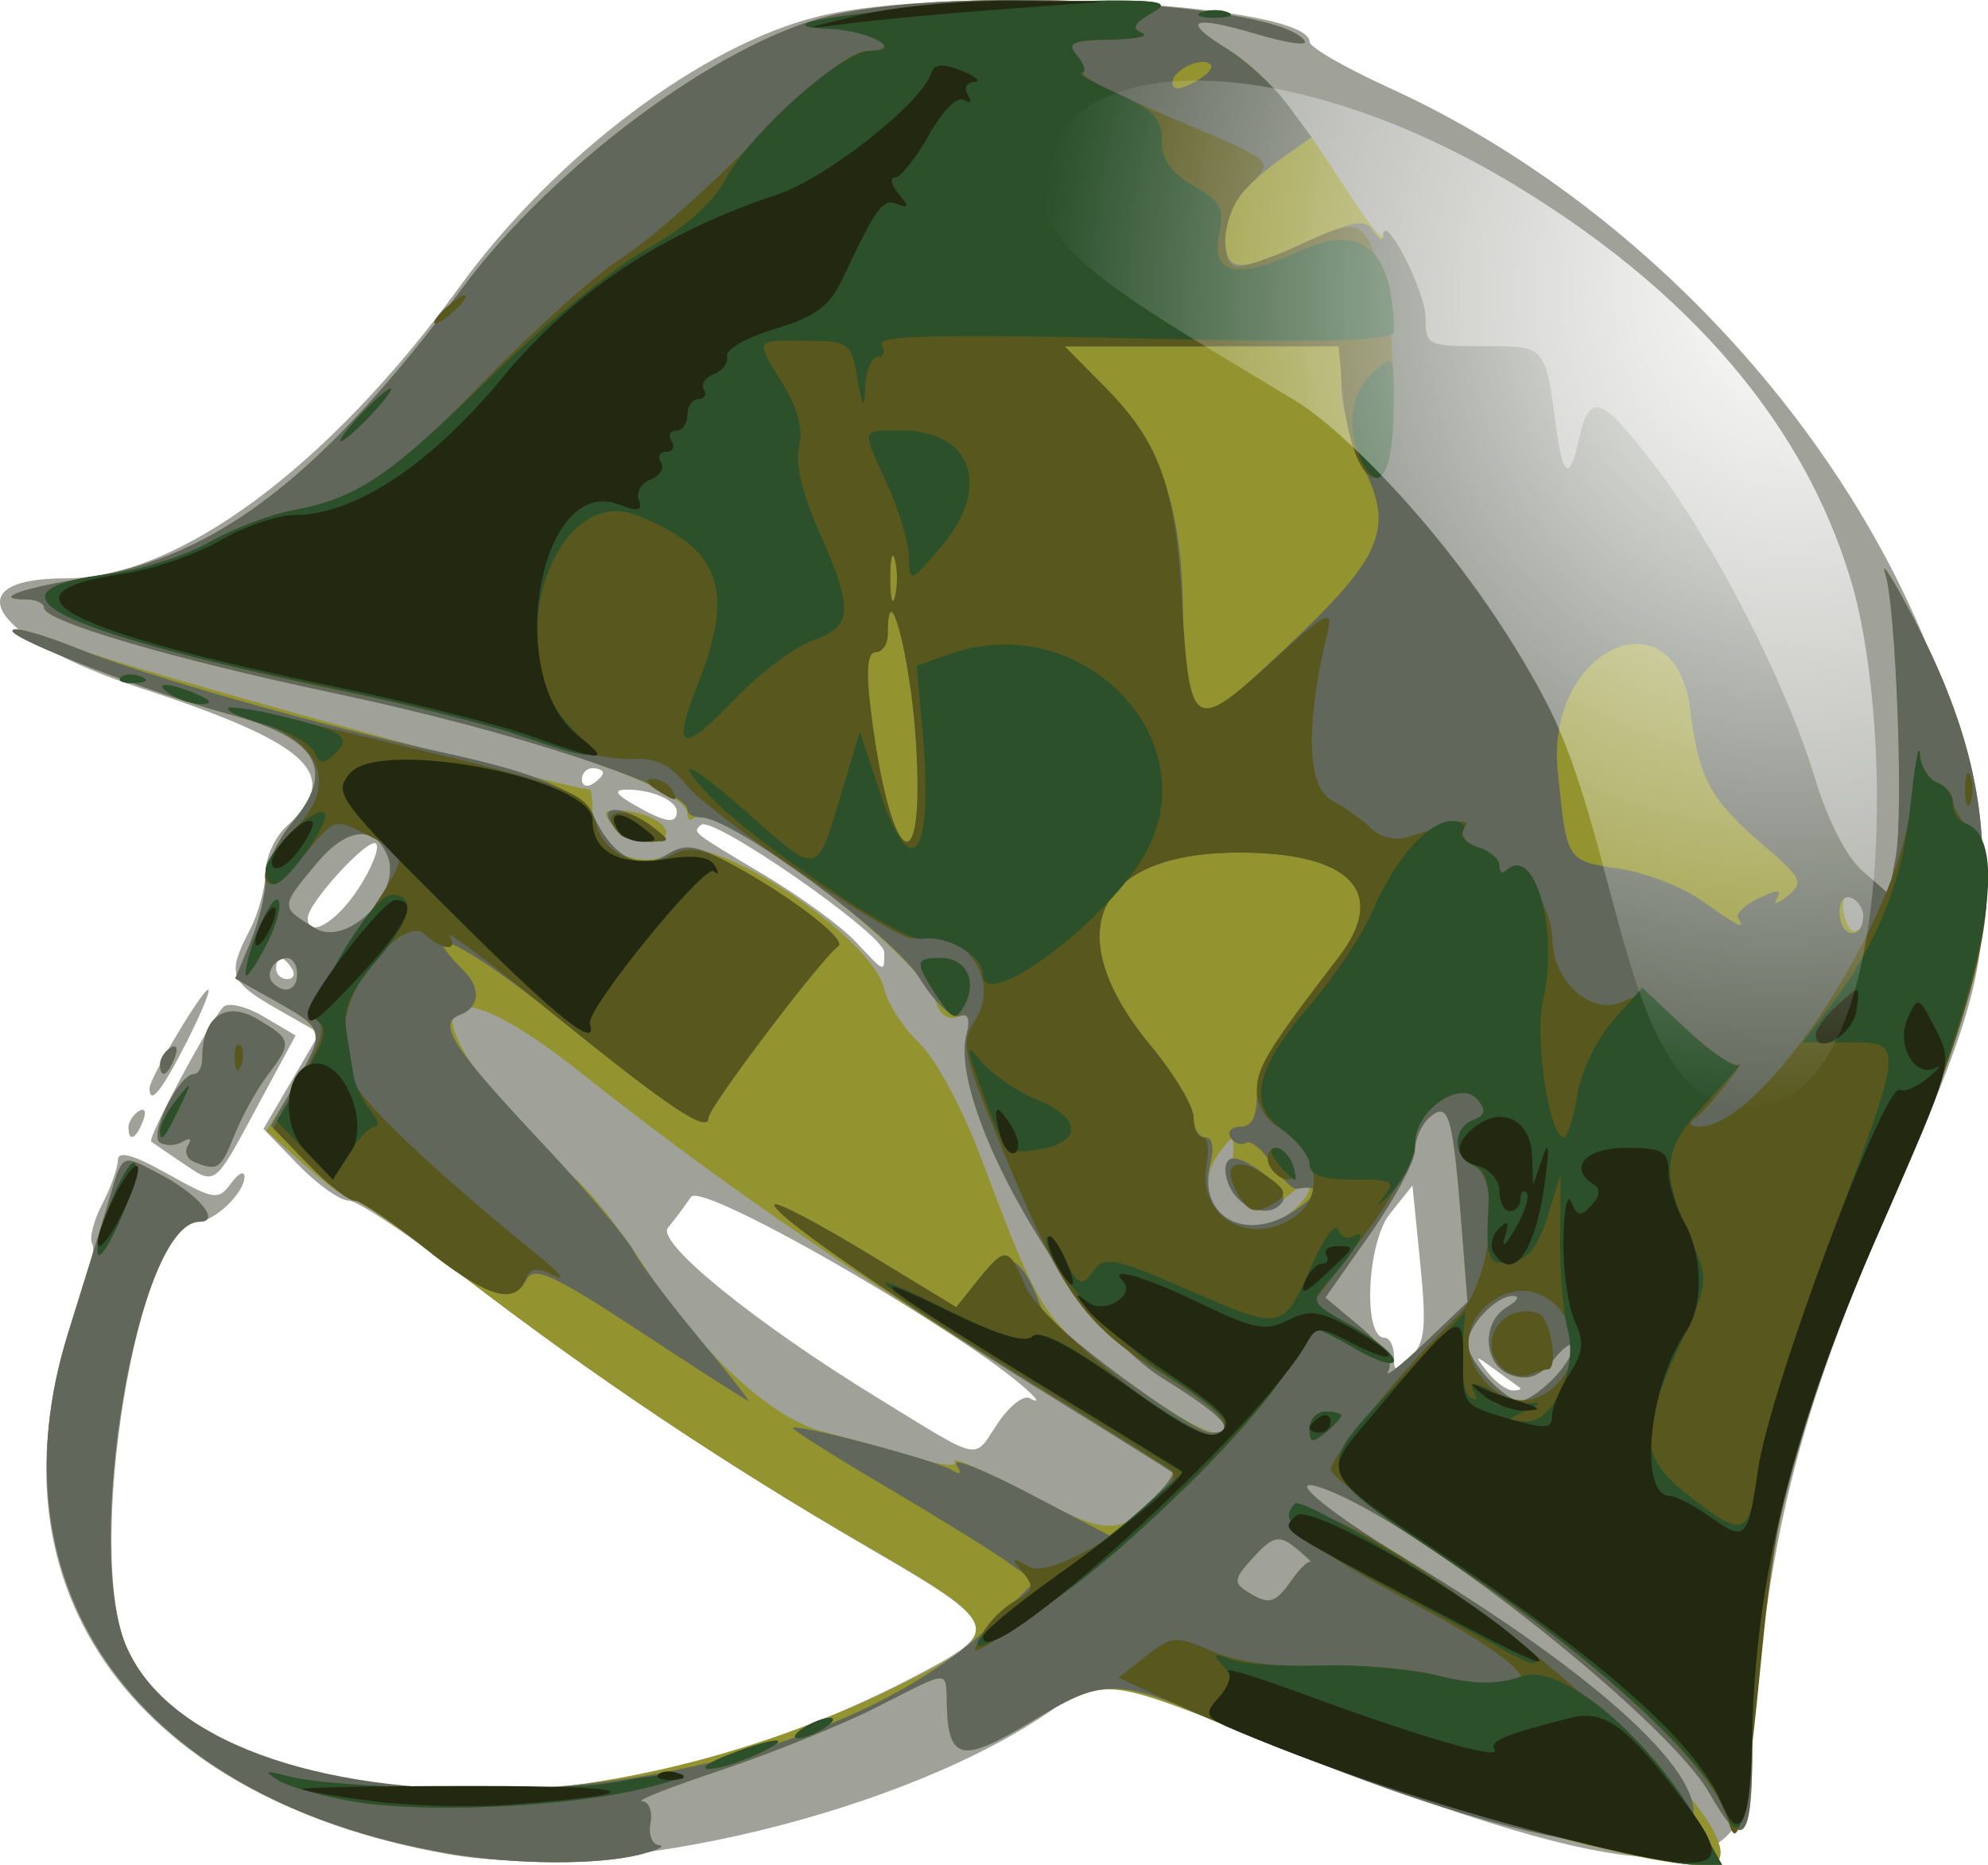 <?xml version="1.0" encoding="UTF-8" standalone="no"?>
<!-- Created with Inkscape (http://www.inkscape.org/) -->
<svg
   xmlns:dc="http://purl.org/dc/elements/1.1/"
   xmlns:cc="http://creativecommons.org/ns#"
   xmlns:rdf="http://www.w3.org/1999/02/22-rdf-syntax-ns#"
   xmlns:svg="http://www.w3.org/2000/svg"
   xmlns="http://www.w3.org/2000/svg"
   xmlns:xlink="http://www.w3.org/1999/xlink"
   xmlns:sodipodi="http://sodipodi.sourceforge.net/DTD/sodipodi-0.dtd"
   xmlns:inkscape="http://www.inkscape.org/namespaces/inkscape"
   id="svg2"
   sodipodi:version="0.32"
   inkscape:version="0.46"
   width="128"
   height="120.058"
   version="1.0"
   sodipodi:docname="icon_helmet_working.svg"
   inkscape:output_extension="org.inkscape.output.svg.inkscape">
  <defs
     id="defs5">
    <linearGradient
       inkscape:collect="always"
       id="linearGradient3181">
      <stop
         style="stop-color:#ffffff;stop-opacity:1;"
         offset="0"
         id="stop3183" />
      <stop
         style="stop-color:#ffffff;stop-opacity:0;"
         offset="1"
         id="stop3185" />
    </linearGradient>
    <inkscape:perspective
       sodipodi:type="inkscape:persp3d"
       inkscape:vp_x="0 : 526.18109 : 1"
       inkscape:vp_y="0 : 1000 : 0"
       inkscape:vp_z="744.09448 : 526.18109 : 1"
       inkscape:persp3d-origin="372.04724 : 350.78739 : 1"
       id="perspective9" />
    <radialGradient
       inkscape:collect="always"
       xlink:href="#linearGradient3181"
       id="radialGradient3189"
       cx="162.016"
       cy="45.482"
       fx="162.016"
       fy="45.482"
       r="39.644"
       gradientTransform="matrix(-1.777,-0.403,0.444,-1.957,439.283,184.175)"
       gradientUnits="userSpaceOnUse" />
    <filter
       inkscape:collect="always"
       id="filter3195">
      <feGaussianBlur
         inkscape:collect="always"
         stdDeviation="0.883"
         id="feGaussianBlur3197" />
    </filter>
    <filter
       inkscape:collect="always"
       id="filter3203">
      <feGaussianBlur
         inkscape:collect="always"
         stdDeviation="0.902"
         id="feGaussianBlur3205" />
    </filter>
    <filter
       inkscape:collect="always"
       id="filter3215">
      <feGaussianBlur
         inkscape:collect="always"
         stdDeviation="0.909"
         id="feGaussianBlur3217" />
    </filter>
    <filter
       inkscape:collect="always"
       id="filter3219">
      <feGaussianBlur
         inkscape:collect="always"
         stdDeviation="0.903"
         id="feGaussianBlur3221" />
    </filter>
    <filter
       inkscape:collect="always"
       id="filter3223">
      <feGaussianBlur
         inkscape:collect="always"
         stdDeviation="0.889"
         id="feGaussianBlur3225" />
    </filter>
    <filter
       inkscape:collect="always"
       id="filter3227">
      <feGaussianBlur
         inkscape:collect="always"
         stdDeviation="0.911"
         id="feGaussianBlur3229" />
    </filter>
    <radialGradient
       inkscape:collect="always"
       xlink:href="#linearGradient3181"
       id="radialGradient3246"
       gradientUnits="userSpaceOnUse"
       gradientTransform="matrix(-1.777,-0.403,0.444,-1.957,439.283,184.175)"
       cx="162.016"
       cy="45.482"
       fx="162.016"
       fy="45.482"
       r="39.644" />
  </defs>
  <sodipodi:namedview
     inkscape:window-height="1003"
     inkscape:window-width="1680"
     inkscape:pageshadow="2"
     inkscape:pageopacity="0.0"
     guidetolerance="10.0"
     gridtolerance="10.0"
     objecttolerance="10.0"
     borderopacity="1.0"
     bordercolor="#666666"
     pagecolor="#ffffff"
     id="base"
     showgrid="false"
     showguides="true"
     inkscape:guide-bbox="true"
     inkscape:zoom="1"
     inkscape:cx="98"
     inkscape:cy="93.5"
     inkscape:window-x="-4"
     inkscape:window-y="-4"
     inkscape:current-layer="svg2" />
  <g
     id="g3231"
     transform="matrix(0.679,0,0,0.679,-0.376,-2.303)">
    <rect
       transform="matrix(0.743,0.669,-0.669,0.743,0,0)"
       ry="1.466"
       rx="1.613"
       y="28.808"
       x="127.373"
       height="21.215"
       width="38.208"
       id="rect2406"
       style="opacity:1;fill:#ffffff;fill-opacity:1;fill-rule:nonzero;stroke:none;stroke-width:2;stroke-miterlimit:4;stroke-dasharray:none;stroke-opacity:1" />
    <rect
       ry="1.466"
       rx="1.613"
       y="112.505"
       x="124.51"
       height="26.898"
       width="28.656"
       id="rect2404"
       style="opacity:1;fill:#ffffff;fill-opacity:1;fill-rule:nonzero;stroke:none;stroke-width:2;stroke-miterlimit:4;stroke-dasharray:none;stroke-opacity:1" />
    <rect
       ry="1.466"
       rx="1.613"
       y="74.14"
       x="52.732"
       height="23.169"
       width="38.254"
       id="rect2402"
       style="opacity:1;fill:#ffffff;fill-opacity:1;fill-rule:nonzero;stroke:none;stroke-width:2;stroke-miterlimit:4;stroke-dasharray:none;stroke-opacity:1" />
    <rect
       transform="matrix(0.454,-0.891,0.891,0.454,0,0)"
       ry="1.736"
       rx="2.055"
       y="62.504"
       x="-95.619"
       height="10.459"
       width="19.512"
       id="rect2398"
       style="opacity:1;fill:#ffffff;fill-opacity:1;fill-rule:nonzero;stroke:none;stroke-width:2;stroke-miterlimit:4;stroke-dasharray:none;stroke-opacity:1" />
    <rect
       transform="matrix(0.607,-0.795,0.795,0.607,0,0)"
       ry="1.466"
       rx="1.613"
       y="76.599"
       x="-60.525"
       height="6.118"
       width="18.53"
       id="rect2400"
       style="opacity:1;fill:#ffffff;fill-opacity:1;fill-rule:nonzero;stroke:none;stroke-width:2;stroke-miterlimit:4;stroke-dasharray:none;stroke-opacity:1" />
    <g
       transform="translate(-1.266,-1.775)"
       id="g2384">
      <path
         id="path2396"
         d="M 44.247,180.953 C 13.764,175.512 -0.362,154.752 9.139,129.358 C 10.236,126.425 10.881,123.617 10.572,123.117 C 10.263,122.617 10.68,120.924 11.499,119.354 C 12.318,117.784 12.99,115.899 12.994,115.165 C 12.998,114.233 14.43,114.628 17.724,116.469 C 22.153,118.944 22.527,119 23.724,117.363 C 24.426,116.403 25,116.122 25,116.737 C 25,118.277 22.147,121 20.535,121 C 14.906,121 9.739,152.521 13.896,161.5 C 21.855,178.692 57.972,180.036 88.25,164.268 C 97.029,159.696 96.91,159.331 84.25,151.957 C 70.531,143.965 58.021,135.597 45.945,126.331 C 40.689,122.299 35.715,119 34.891,119 C 34.067,119 31.909,117.47 30.096,115.599 L 26.8,112.198 L 29.458,107.662 L 32.116,103.126 L 28.066,100.813 C 23.577,98.25 23.326,97.521 25.494,93.364 C 26.315,91.789 26.99,89.332 26.994,87.905 C 26.997,86.478 27.9,84.495 29,83.5 C 34.383,78.629 31.287,75.693 15.212,70.426 C 1.179,65.828 -2.835,60 8.032,60 C 18.7,60 32.964,49.444 45.412,32.337 C 54.449,19.918 68.482,9.365 79.5,6.703 C 92.027,3.677 126,5.455 126,9.136 C 126,9.639 129.389,11.595 133.53,13.482 C 163.428,27.107 187.215,58.161 189.593,86.671 C 190.398,96.327 189.229,100.872 181.318,118.843 C 172.155,139.659 169.345,150.979 167.67,173.825 C 166.87,184.737 155.812,183.816 121.123,169.948 C 107.198,164.381 105.947,164.189 101.984,167.012 C 88.041,176.94 59.87,183.742 44.247,180.953 z M 96.46,140.068 C 97.539,138.459 98.889,137.407 99.46,137.731 C 100.032,138.055 100.253,138.039 99.952,137.696 C 95.896,133.069 68.45,117.045 67.34,118.655 C 66.641,119.67 65.658,120.984 65.158,121.576 C 64.002,122.941 73.405,130.572 85,137.679 C 95.128,143.886 94.053,143.662 96.46,140.068 z M 145.917,136.717 C 145.688,136.561 144.6,135.774 143.5,134.967 C 141.65,133.61 141.603,133.631 142.872,135.25 C 143.627,136.213 144.715,137 145.289,137 C 145.863,137 146.146,136.873 145.917,136.717 z M 136.489,124.888 L 135.754,117.571 L 133.617,120.251 C 131.431,122.992 131.035,132 133.101,132 C 133.595,132 134,132.771 134,133.714 C 134,135.291 134.129,135.299 135.612,133.817 C 136.949,132.48 137.098,130.958 136.489,124.888 z M 29.5,97 C 29.16,96.45 28.684,96 28.441,96 C 28.198,96 28,96.45 28,97 C 28,97.55 28.477,98 29.059,98 C 29.641,98 29.84,97.55 29.5,97 z M 85.667,95.453 C 85.667,93.753 69.291,82.375 68.289,83.378 C 67.526,84.141 67.222,83.902 74.502,88.255 C 77.804,90.229 81.595,93.004 82.927,94.422 C 85.781,97.46 85.667,97.417 85.667,95.453 z M 35.822,89.393 C 37.098,87.422 37.842,85.515 37.474,85.155 C 36.788,84.483 31,90.793 31,92.212 C 31,94.22 33.726,92.626 35.822,89.393 z M 66,82.107 C 66,81.05 63.517,79.986 61.168,80.035 C 59.977,80.061 60.214,80.479 62,81.5 C 64.932,83.176 66,83.338 66,82.107 z M 59,78.441 C 59,78.198 58.55,78 58,78 C 57.45,78 57,78.477 57,79.059 C 57,79.641 57.45,79.84 58,79.5 C 58.55,79.16 59,78.684 59,78.441 z M 18.973,115.332 C 17.613,114.414 16.346,113.547 16.157,113.405 C 15.763,113.109 21.746,101.935 22.992,100.64 C 23.449,100.165 25.17,100.578 26.835,101.562 L 29.85,103.343 L 26.175,110.154 C 22.047,117.806 22.334,117.6 18.973,115.332 z M 14,112.059 C 14,111.541 14.445,110.843 14.989,110.507 C 15.555,110.157 15.723,110.558 15.382,111.448 C 14.717,113.18 14,113.497 14,112.059 z M 16,108.338 C 16,107.386 20.992,99 21.559,99 C 21.82,99 20.894,101.25 19.5,104 C 17.178,108.582 16,110.042 16,108.338 z"
         style="fill:#a0a29a;filter:url(#filter3227)" />
      <path
         id="path2394"
         d="M 44.5,180.922 C 15.176,175.968 0.588,156.054 8.296,131.5 C 9.677,127.1 11.373,121.588 12.064,119.25 C 13.5,114.391 13.229,114.55 16.872,116.434 C 20.596,118.359 22.836,121 20.746,121 C 14.85,121 9.578,152.174 13.896,161.5 C 21.743,178.45 57.443,179.888 88.026,164.487 C 97.162,159.886 96.952,159.224 84,151.76 C 70.792,144.149 58.205,135.738 45.945,126.331 C 40.689,122.299 35.964,119 35.445,118.999 C 34.925,118.999 32.832,117.514 30.793,115.699 L 27.085,112.399 L 29.511,108.45 C 32.734,103.204 32.652,102.735 28.063,100.156 L 24.126,97.943 L 25.563,94.504 C 26.353,92.612 27,89.959 27,88.609 C 27,87.258 28.125,84.816 29.5,83.182 C 33.728,78.158 31.996,75.166 23.538,72.88 C 16.19,70.894 3,65.817 3,64.975 C 3,64.516 5.812,65.285 9.25,66.684 C 13.833,68.55 55.505,80 57.712,80 C 57.871,80 58,80.83 58,81.845 C 58,85.679 62.462,87.978 65.825,85.877 C 69.112,83.825 84.471,93.903 85.646,98.883 C 85.986,100.322 87.489,102.652 88.986,104.06 C 90.547,105.528 93.067,110.223 94.891,115.06 C 100.494,129.921 100.672,130.197 108.22,135.75 C 114.837,140.619 118.016,142.083 117.989,140.25 C 117.983,139.838 115.355,137.877 112.149,135.893 C 103.449,130.509 91.753,110.104 93.463,103.292 C 93.88,101.632 93.657,101.194 92.603,101.599 C 91.757,101.923 90.93,101.355 90.563,100.197 C 89.149,95.745 69.51,80.823 67.59,82.743 C 67.266,83.068 67,82.864 67,82.29 C 67,79.909 51.93,74.776 33.5,70.881 C 18.197,67.647 6,64.064 6,62.803 C 6,62.361 5.25,62 4.333,62 C 0.882,62 3.967,60.895 10.118,59.928 C 22.39,57.999 32.486,50.199 45.691,32.441 C 54.261,20.917 70.077,9.195 80.459,6.673 C 92.52,3.744 123.261,5.378 125.543,9.07 C 125.829,9.532 123.754,9.225 120.933,8.387 C 114.729,6.545 113.747,7.063 118.212,9.822 C 121.668,11.958 124.29,15.073 129.724,23.5 C 131.498,26.25 132.963,28.05 132.981,27.5 C 133.056,25.16 136.987,32.753 136.993,35.25 C 137,37.915 137.17,38 142.481,38 C 148.451,38 148.308,37.837 149.399,45.844 C 150.015,50.361 150.676,50.754 151.482,47.083 C 152.539,42.269 153.538,42.552 158.567,49.087 C 164.314,56.555 171.148,69.837 173.891,78.867 C 175.13,82.948 176.908,86.429 178.427,87.749 L 180.924,89.921 L 181.587,86.385 C 182.348,82.333 181.599,62.496 180.573,59.5 C 180.196,58.4 181.007,59.559 182.375,62.076 C 192.726,81.124 192.376,93.956 180.794,119.988 C 172.063,139.612 168.032,155.639 167.986,170.909 C 167.96,179.877 167.111,180.772 163.925,175.193 C 160.001,168.321 136.817,149.937 127.631,146.412 C 123.202,144.712 127.064,148.092 135.158,153 C 150.38,162.229 167.49,178.844 164.673,181.661 C 162.8,183.533 139.288,177.21 121.123,169.948 C 106.373,164.052 106.773,164.078 99.424,168.503 C 93.108,172.307 91.789,172.064 91.609,167.062 C 91.477,163.371 92.19,163.37 84.874,167.064 C 81.535,168.749 74.911,171.424 70.152,173.009 C 65.393,174.593 62.037,175.915 62.693,175.945 C 63.349,175.975 63.712,176.9 63.5,178 C 63.288,179.1 63.651,180.053 64.307,180.118 C 64.963,180.183 64.15,180.58 62.5,181 C 58.548,182.006 50.715,181.971 44.5,180.922 z M 124.283,155.006 C 125.051,153.91 125.869,153.122 126.102,153.256 C 126.334,153.39 125.87,152.938 125.071,152.25 C 123.117,150.57 122.621,150.657 120.445,153.061 C 118.848,154.825 118.79,155.255 120.04,156.046 C 122.145,157.377 122.721,157.236 124.283,155.006 z M 111.422,147.086 C 112.466,145.932 113.136,144.858 112.911,144.699 C 112.685,144.541 106.425,140.641 99,136.034 C 81.772,125.344 68.972,116.479 56.989,106.938 C 40.914,94.14 40.494,102.422 56.479,117 C 57.986,118.375 60.731,121.85 62.579,124.722 C 68.171,133.413 74.878,139.657 80,140.943 C 82.475,141.564 86.398,142.664 88.718,143.388 C 91.037,144.112 92.666,144.268 92.336,143.735 C 92.007,143.202 95.059,144.532 99.119,146.691 C 106.816,150.785 108.039,150.824 111.422,147.086 z M 149,136 C 150.1,134.9 151,133.5 151,132.889 C 151,132.278 150.185,132.785 149.188,134.016 C 147.86,135.656 146.791,136.069 145.188,135.56 C 142.494,134.705 142.214,130.557 144.75,129.08 C 145.713,128.519 145.97,128.047 145.321,128.03 C 143.703,127.989 141,130.829 141,132.571 C 141,134.202 144.498,138 146,138 C 146.55,138 147.9,137.1 149,136 z M 140.426,121.558 C 139.596,110.953 139.209,109.582 137.459,111.034 C 136.656,111.7 136,113.112 136,114.171 C 136,115.231 134.088,118.82 131.75,122.146 L 127.5,128.195 L 130.861,131.013 C 133.057,132.854 133.959,134.294 133.464,135.166 C 133.047,135.9 134.567,134.726 136.842,132.558 L 140.978,128.615 L 140.426,121.558 z M 123.777,120.443 C 125,119.587 126,118.392 126,117.788 C 126,117.184 125.074,117.528 123.941,118.553 C 121.177,121.055 118.419,119.373 118.701,115.359 C 118.892,112.646 118.828,112.599 117.451,114.441 C 114.116,118.902 119.154,123.682 123.777,120.443 z M 30,97.5 C 30,96.675 29.577,96 29.059,96 C 27.798,96 26.895,97.562 27.694,98.361 C 28.82,99.487 30,99.046 30,97.5 z M 38.604,86.411 C 37.417,83.318 34.724,83.568 31.827,87.039 C 28.368,91.182 28.368,91.154 31.715,93.184 C 34.691,94.99 39.923,89.846 38.604,86.411 z M 178.554,91.087 C 177.405,89.228 176.16,89.895 176.728,92.066 C 177.08,93.414 177.608,93.792 178.247,93.153 C 178.785,92.615 178.923,91.685 178.554,91.087 z M 20.244,115.336 C 19.553,115.057 19.285,114.348 19.648,113.76 C 20.039,113.128 19.837,112.983 19.155,113.405 C 18.52,113.797 17.543,113.835 16.984,113.49 C 15.899,112.82 18.797,107 20.216,107 C 20.647,107 21,106.319 21,105.486 C 21,101.584 23.208,100.01 26.202,101.778 C 29.504,103.729 29.555,104.003 27.183,107.115 C 26.183,108.427 24.778,110.963 24.061,112.75 C 22.736,116.052 22.469,116.233 20.244,115.336 z M 17,106.059 C 17,105.541 17.445,104.843 17.989,104.507 C 18.555,104.157 18.723,104.558 18.382,105.448 C 17.717,107.18 17,107.497 17,106.059 z M 60,83.5 C 58.985,82.277 59.04,82 60.296,82 C 62.573,82 65,83.087 65,84.107 C 65,85.566 61.346,85.122 60,83.5 z"
         style="fill:#93932f;filter:url(#filter3215)" />
      <path
         id="path2392"
         d="M 44.5,180.922 C 15.176,175.968 0.588,156.054 8.296,131.5 C 9.677,127.1 11.373,121.588 12.064,119.25 C 13.5,114.391 13.229,114.55 16.872,116.434 C 20.596,118.359 22.836,121 20.746,121 C 14.85,121 9.578,152.174 13.896,161.5 C 22.765,180.657 76.361,178.706 96.576,158.491 L 99.959,155.107 L 97.23,153.174 C 95.728,152.111 90.562,148.919 85.75,146.082 C 80.938,143.244 77,140.76 77,140.561 C 77,140.032 90.55,143.604 92.042,144.526 C 92.914,145.065 93.061,144.908 92.512,144.02 C 92.074,143.311 95.191,144.552 99.44,146.778 L 107.164,150.825 L 110.331,147.995 C 112.073,146.439 113.274,144.989 112.999,144.774 C 112.725,144.559 107.325,141.182 101,137.269 C 87.219,128.743 74.661,120.005 75.288,119.378 C 75.538,119.129 79.512,121.215 84.121,124.015 L 92.5,129.106 L 94.721,126.322 C 97.062,123.389 98.771,124.184 100.478,129 C 101.131,130.841 114.845,141 116.677,141 C 119.27,141 117.895,139.448 112.149,135.893 C 103.449,130.509 91.753,110.104 93.463,103.292 C 93.85,101.75 93.632,101.194 92.762,101.505 C 92.068,101.754 90.375,100.124 89,97.884 C 86.555,93.901 71.273,82.667 68.299,82.667 C 67.585,82.667 67,82.347 67,81.956 C 67,79.899 50.757,74.528 33.5,70.881 C 18.197,67.647 6,64.064 6,62.803 C 6,62.361 5.25,62 4.333,62 C 0.882,62 3.967,60.895 10.118,59.928 C 22.39,57.999 32.486,50.199 45.691,32.441 C 54.261,20.917 70.077,9.195 80.459,6.673 C 92.52,3.744 123.261,5.378 125.543,9.07 C 125.829,9.532 123.754,9.225 120.933,8.387 C 114.729,6.545 113.747,7.063 118.212,9.822 C 120.037,10.95 122.578,13.291 123.86,15.025 L 126.191,18.178 L 123.906,19.778 C 119.762,22.681 118,24.967 118,27.441 C 118,31.034 118.995,31.144 125.38,28.255 C 130.234,26.059 131.305,25.869 132.065,27.07 C 132.562,27.857 132.979,28.05 132.991,27.5 C 133.043,25.128 136.987,32.766 136.993,35.25 C 137,37.915 137.17,38 142.481,38 C 148.451,38 148.308,37.837 149.399,45.844 C 150.015,50.361 150.676,50.754 151.482,47.083 C 152.539,42.269 153.538,42.552 158.567,49.087 C 164.314,56.555 171.148,69.837 173.891,78.867 C 175.13,82.948 176.908,86.429 178.427,87.749 L 180.924,89.921 L 181.587,86.385 C 182.348,82.333 181.599,62.496 180.573,59.5 C 180.196,58.4 181.007,59.559 182.375,62.076 C 192.726,81.124 192.376,93.956 180.794,119.988 C 172.063,139.612 168.032,155.639 167.986,170.909 C 167.96,179.877 167.111,180.772 163.925,175.193 C 160.001,168.321 136.817,149.937 127.631,146.412 C 123.202,144.712 127.064,148.092 135.158,153 C 178.801,179.461 167.679,190.064 118.5,168.881 C 107.494,164.141 106.696,164.125 99.424,168.503 C 93.108,172.307 91.789,172.064 91.609,167.062 C 91.477,163.371 92.19,163.37 84.874,167.064 C 81.535,168.749 74.911,171.424 70.152,173.009 C 65.393,174.593 62.037,175.915 62.693,175.945 C 63.349,175.975 63.712,176.9 63.5,178 C 63.288,179.1 63.651,180.053 64.307,180.118 C 64.963,180.183 64.15,180.58 62.5,181 C 58.548,182.006 50.715,181.971 44.5,180.922 z M 124.283,155.006 C 125.051,153.91 125.869,153.122 126.102,153.256 C 126.334,153.39 125.87,152.938 125.071,152.25 C 123.117,150.57 122.621,150.657 120.445,153.061 C 118.848,154.825 118.79,155.255 120.04,156.046 C 122.145,157.377 122.721,157.236 124.283,155.006 z M 149,136 C 150.1,134.9 151,133.5 151,132.889 C 151,132.278 150.185,132.785 149.188,134.016 C 147.86,135.656 146.791,136.069 145.188,135.56 C 142.494,134.705 142.214,130.557 144.75,129.08 C 145.713,128.519 145.97,128.047 145.321,128.03 C 143.703,127.989 141,130.829 141,132.571 C 141,134.202 144.498,138 146,138 C 146.55,138 147.9,137.1 149,136 z M 140.426,121.558 C 139.596,110.953 139.209,109.582 137.459,111.034 C 136.656,111.7 136,113.112 136,114.171 C 136,115.231 134.088,118.82 131.75,122.146 L 127.5,128.195 L 130.861,131.013 C 133.057,132.854 133.959,134.294 133.464,135.166 C 133.047,135.9 134.567,134.726 136.842,132.558 L 140.978,128.615 L 140.426,121.558 z M 124.5,120 C 127.121,118.264 127.217,117.5 124.769,117.875 C 124.367,117.937 123.305,116.869 122.41,115.502 C 121.514,114.135 120.412,113.246 119.96,113.525 C 119.508,113.804 118.856,113.575 118.51,113.016 C 118.165,112.457 118.584,112 119.441,112 C 120.489,112 121,111.064 121,109.148 C 121,106.381 121.857,104.921 128.773,95.904 C 133.488,89.756 129.908,86 119.331,86 C 105.577,86 102.094,93.65 110.972,104.359 C 113.187,107.031 115,110.069 115,111.109 C 115,112.149 115.499,113 116.108,113 C 116.79,113 116.976,113.958 116.593,115.485 C 115.339,120.482 119.868,123.068 124.5,120 z M 119.2,118.8 C 117.856,117.456 117.583,115 118.777,115 C 120.366,115 124.013,118.17 123.458,119.068 C 122.659,120.36 120.633,120.233 119.2,118.8 z M 178.5,92 C 178.5,91.267 177.963,90.488 177.307,90.269 C 176.611,90.037 176.18,90.736 176.271,91.948 C 176.439,94.176 178.5,94.225 178.5,92 z M 166.644,92.234 C 166.384,91.812 167.258,90.954 168.587,90.327 C 170.41,89.467 170.832,89.471 170.309,90.344 C 169.928,90.98 170.386,90.875 171.327,90.112 C 172.898,88.837 172.708,88.442 169.007,85.274 C 163.992,80.982 162.9,78.966 162.119,72.571 C 160.709,61.02 148.358,66.596 149.529,78.254 C 150.395,86.866 150.34,86.778 155.37,87.533 C 157.838,87.903 161.351,89.262 163.178,90.554 C 166.813,93.123 167.357,93.387 166.644,92.234 z M 88.665,75.315 C 88.138,67.29 86,59.256 86,65.3 C 86,66.235 85.488,67 84.862,67 C 84.076,67 83.92,68.622 84.357,72.25 C 86.178,87.357 89.617,89.804 88.665,75.315 z M 123.864,66.489 C 132.86,58.003 134.015,55.322 131.147,49.579 C 129.966,47.215 129,43.643 129,41.64 L 129,38 L 115.885,38 L 102.77,38 L 106.911,42.25 C 112.003,47.476 114,53.606 114,64.015 C 114,75.274 114.436,75.383 123.864,66.489 z M 86.689,58.25 C 86.438,57.288 86.232,58.075 86.232,60 C 86.232,61.925 86.438,62.712 86.689,61.75 C 86.941,60.788 86.941,59.212 86.689,58.25 z M 116.629,11.295 C 115.805,10.471 113,11.791 113,13.004 C 113,13.743 113.639,13.728 115.086,12.954 C 116.233,12.34 116.927,11.594 116.629,11.295 z M 62.565,131.44 C 54.299,126.009 52.484,125.171 51.765,126.456 C 50.381,128.928 48.338,128.295 42.231,123.501 C 39.079,121.026 36.026,119.001 35.446,119.001 C 34.867,119 32.844,117.403 30.952,115.451 L 27.512,111.901 L 29.756,108.003 C 32.696,102.895 32.663,102.741 28.063,100.156 L 24.126,97.943 L 25.563,94.504 C 26.353,92.612 27,89.959 27,88.609 C 27,87.258 28.125,84.816 29.5,83.182 C 33.728,78.158 31.996,75.166 23.538,72.88 C 16.19,70.894 3,65.817 3,64.975 C 3,64.516 5.785,65.272 9.189,66.655 C 15.547,69.238 32.319,74.001 44.218,76.601 C 53.267,78.579 56.933,80.24 58.33,82.995 C 60.122,86.532 62.602,87.73 65.012,86.225 C 66.679,85.184 67.593,85.253 70.265,86.623 C 75.994,89.56 82.245,94.228 81.314,94.873 C 79.754,95.953 69,110.157 69,111.137 C 69,112.694 65.295,110.225 54.495,101.473 C 46.177,94.731 40.589,91.989 45.81,97.21 C 47.453,98.853 47.299,100.671 45.457,101.378 C 43.248,102.226 44.615,104.357 53.325,113.644 C 57.377,117.965 61.221,122.5 61.867,123.723 C 62.513,124.946 65.299,128.658 68.057,131.973 C 70.816,135.288 72.944,137.993 72.786,137.984 C 72.629,137.975 68.029,135.03 62.565,131.44 z M 30,97.5 C 30,96.675 29.577,96 29.059,96 C 27.798,96 26.895,97.562 27.694,98.361 C 28.82,99.487 30,99.046 30,97.5 z M 38.604,86.411 C 37.417,83.318 34.724,83.568 31.827,87.039 C 28.368,91.182 28.368,91.154 31.715,93.184 C 34.691,94.99 39.923,89.846 38.604,86.411 z M 20.244,115.336 C 19.553,115.057 19.285,114.348 19.648,113.76 C 20.039,113.128 19.837,112.983 19.155,113.405 C 18.52,113.797 17.543,113.835 16.984,113.49 C 15.899,112.82 18.797,107 20.216,107 C 20.647,107 21,106.319 21,105.486 C 21,101.584 23.208,100.01 26.202,101.778 C 29.504,103.729 29.555,104.003 27.183,107.115 C 26.183,108.427 24.778,110.963 24.061,112.75 C 22.736,116.052 22.469,116.233 20.244,115.336 z M 17,106.059 C 17,105.541 17.445,104.843 17.989,104.507 C 18.555,104.157 18.723,104.558 18.382,105.448 C 17.717,107.18 17,107.497 17,106.059 z M 60,83.5 C 58.301,81.453 60.864,81.43 63.559,83.468 C 65.462,84.908 65.458,84.937 63.372,84.968 C 62.202,84.986 60.685,84.325 60,83.5 z"
         style="fill:#61675a" />
      <path
         sodipodi:nodetypes="ccccssssscccccssssssscccsssssssssssscccsssssssssssssssssssssssssssssscccccssssssssssssssssssssssssccssccsssccssssssssccssccssccsssccssccssssccssccsssccsssccscccsssssssssssssssssssssccssccssccssccssccssccssccssccssccssccssccsssccsssccssc"
         id="path2390"
         d="M 148.5,179.077 C 137.394,176.217 122.373,170.934 112.995,166.589 L 107.896,164.227 L 110.494,162.184 C 112.96,160.244 113.279,160.221 116.796,161.737 C 119.213,162.779 122.814,163.254 127.159,163.104 C 130.822,162.978 135.697,163.38 137.993,163.998 C 149.579,167.118 148.825,164.102 136.368,157.492 C 128.793,153.472 124.5,150.617 124.5,149.597 C 124.5,143.358 156.846,167.23 162.814,177.873 L 165.128,182 L 162.314,181.955 C 160.766,181.929 154.55,180.634 148.5,179.077 z M 165.702,177.8 C 164.415,172.939 154.196,163.267 140.88,154.305 C 133.796,149.538 128,145.129 128,144.509 C 128,143.273 135.483,134.219 139.966,130.031 C 143.267,126.948 144.328,116.724 141.461,115.623 C 139.542,114.887 139.584,112.097 141.526,111.352 C 142.681,110.909 142.78,110.44 141.934,109.42 C 140.306,107.459 136,110.464 136,113.562 C 136,114.845 133.807,118.792 131.126,122.334 L 126.252,128.773 L 130.126,130.951 C 132.257,132.148 134,133.594 134,134.163 C 134,134.732 132.368,134.235 130.374,133.058 C 128.38,131.881 126.653,131.05 126.536,131.209 C 126.419,131.369 124.939,133.525 123.246,136 C 118.326,143.193 105.943,154.551 96.677,160.369 C 93.894,162.116 93.869,162.113 94.95,160.094 C 95.553,158.967 96.965,157.554 98.087,156.953 C 99.821,156.025 99.931,155.618 98.815,154.253 C 97.656,152.836 97.732,152.774 99.457,153.729 C 101.995,155.133 114.814,146.427 112.911,144.592 C 112.685,144.374 106.875,140.723 100,136.477 C 85.657,127.62 74.664,120.002 75.303,119.363 C 75.544,119.122 79.512,121.215 84.121,124.015 L 92.5,129.106 L 94.538,126.553 C 97.137,123.296 97.484,123.341 99.056,127.136 C 100.455,130.514 115.484,142.437 117.091,141.444 C 118.923,140.312 117.867,139.095 111.636,135.16 C 104.478,130.639 102.419,127.664 96.555,113.362 C 93.082,104.892 92.917,104.05 94.307,101.862 C 96.838,97.874 93.009,92.841 88.436,94.143 C 87.028,94.543 69.089,82.383 66.805,79.479 C 65.346,77.625 63.973,76.996 61.658,77.124 C 59.921,77.219 55.683,76.353 52.24,75.2 C 48.797,74.046 41.372,72.153 35.74,70.993 C 7.402,65.159 -0.712,61.194 12.345,59.563 C 15.212,59.204 19.394,57.868 21.639,56.593 C 23.883,55.318 27.455,53.95 29.575,53.552 C 35.884,52.368 39.059,50.211 48,41.029 C 52.675,36.229 58.456,31.075 60.846,29.577 C 63.236,28.08 68.924,23.062 73.487,18.427 C 79.201,12.623 82.516,9.995 84.141,9.985 C 87.659,9.962 84.35,8.068 80.5,7.9 C 72.573,7.556 86.515,5.696 99.5,5.365 C 111.708,5.054 113.193,5.183 111.099,6.37 C 109.338,7.369 109.071,7.88 110.099,8.287 C 110.869,8.592 109.532,8.878 107.128,8.921 C 103.588,8.985 102.967,9.256 103.869,10.342 C 104.481,11.08 104.775,11.891 104.522,12.145 C 104.269,12.398 108.097,14.315 113.031,16.403 C 123.097,20.666 122.705,20.295 120,23 C 117.994,25.006 117.285,29.44 118.818,30.388 C 119.268,30.666 122.045,29.778 124.989,28.414 C 130.91,25.671 131.227,25.813 132.991,32 C 134.193,36.217 134.296,47.985 133.146,49.797 C 131.757,51.988 129.755,48.503 129.223,42.967 L 128.746,38 L 115.759,38 L 102.772,38 L 106.494,41.75 C 111.798,47.095 113.245,51.125 113.913,62.42 C 114.621,74.383 115.039,74.643 122.543,67.791 C 127.535,63.233 128.253,62.846 127.73,65 C 125.581,73.844 125.722,79.781 128.111,81.06 C 129.402,81.751 131.098,82.955 131.878,83.736 C 132.659,84.516 134.131,84.895 135.149,84.578 C 140.935,82.772 141.291,82.72 140.642,83.77 C 140.272,84.369 140.875,85.143 141.985,85.495 C 143.093,85.847 144,86.629 144,87.234 C 144,87.839 144.262,88.071 144.583,87.75 C 145.828,86.505 149.001,91.143 149.031,94.25 C 149.071,98.369 152.933,101.641 155.888,100.06 C 157.456,99.221 158.52,99.723 161.871,102.879 C 164.114,104.991 166.293,106.444 166.713,106.109 C 167.134,105.774 166.583,106.625 165.489,108 C 164.395,109.375 163.05,110.831 162.5,111.235 C 161.908,111.67 162.094,111.976 162.957,111.985 C 168.934,112.048 181.833,92.443 182.984,81.546 C 183.394,77.671 183.79,75.464 183.864,76.643 C 183.939,77.822 184.675,79.045 185.5,79.362 C 186.325,79.678 187,80.433 187,81.04 C 187,81.647 187.675,82.818 188.5,83.643 C 192.55,87.693 189.56,100.806 179.545,122.917 C 172.674,138.085 170.418,146.226 168.97,161.074 C 167.365,177.535 166.629,181.301 165.702,177.8 z M 149.429,136.429 C 153.699,132.158 148.503,125.13 143.5,128.408 C 140.617,130.297 140.265,133.53 142.655,136.171 C 144.686,138.416 147.341,138.516 149.429,136.429 z M 144.222,134.822 C 141.758,132.358 144.41,128.521 147.75,129.718 C 148.86,130.117 149.629,135 148.582,135 C 148.352,135 147.552,135.235 146.804,135.522 C 146.056,135.809 144.894,135.494 144.222,134.822 z M 124.955,120.238 C 127.534,118.149 126.547,113.898 123.048,112.026 C 121.889,111.405 121,109.924 121,108.613 C 121,106.358 121.966,104.779 128.773,95.904 C 133.488,89.756 129.908,86 119.331,86 C 105.577,86 102.094,93.65 110.972,104.359 C 113.187,107.031 115,110.069 115,111.109 C 115,112.149 115.388,113 115.861,113 C 116.335,113 116.505,114.141 116.238,115.535 C 115.249,120.709 120.724,123.663 124.955,120.238 z M 119.032,118.061 C 117.634,115.448 119.156,114.72 121.939,116.67 C 123.718,117.916 123.914,118.44 122.852,119.113 C 120.844,120.385 120.178,120.202 119.032,118.061 z M 122.667,116.333 C 121.711,115.378 121.845,114 122.893,114 C 123.384,114 124.045,114.675 124.362,115.5 C 124.947,117.024 123.881,117.548 122.667,116.333 z M 88.665,75.315 C 88.138,67.29 86,59.256 86,65.3 C 86,66.235 85.488,67 84.862,67 C 84.076,67 83.92,68.622 84.357,72.25 C 86.178,87.357 89.617,89.804 88.665,75.315 z M 86.689,58.25 C 86.438,57.288 86.232,58.075 86.232,60 C 86.232,61.925 86.438,62.712 86.689,61.75 C 86.941,60.788 86.941,59.212 86.689,58.25 z M 35.15,175.943 C 32.208,175.417 29.058,174.51 28.15,173.925 C 26.836,173.078 27.008,173.002 29,173.551 C 33.673,174.838 54.465,175.201 60.419,174.1 C 67.86,172.724 68.975,173.407 61.819,174.957 C 54.285,176.59 41.436,177.065 35.15,175.943 z M 71,171.5 C 75.566,169.742 77.362,169.768 73.5,171.536 C 71.85,172.292 69.825,172.896 69,172.879 C 68.175,172.862 69.075,172.241 71,171.5 z M 78,169 C 78.825,168.467 79.95,168.031 80.5,168.031 C 81.05,168.031 80.825,168.467 80,169 C 79.175,169.533 78.05,169.969 77.5,169.969 C 76.95,169.969 77.175,169.533 78,169 z M 126,140.622 C 126,139.73 126.675,139 127.5,139 C 128.325,139 129,139.17 129,139.378 C 129,139.585 128.325,140.315 127.5,141 C 126.271,142.02 126,141.951 126,140.622 z M 42,123.432 C 38.975,120.994 36.026,119 35.446,119 C 34.867,119 32.897,117.458 31.07,115.572 L 27.748,112.145 L 30.401,107.398 C 32.366,103.883 32.737,102.456 31.833,101.897 C 30.96,101.358 31.952,99.128 35.306,94.083 C 40.885,85.693 40.769,86.449 36.793,84.393 C 33.601,82.742 33.573,82.749 30.97,85.867 C 29.531,87.59 28.05,89 27.677,89 C 26.13,89 27.174,86.185 29.547,83.956 C 33.689,80.064 32.665,75.989 27,73.827 C 20.55,71.364 22.047,71.58 38.175,75.439 C 56.372,79.793 57.602,80.278 58.389,83.412 C 59.118,86.32 62.851,87.742 65.647,86.178 C 66.933,85.458 68.293,85.613 70.469,86.728 C 76.016,89.571 82.231,94.238 81.314,94.873 C 79.754,95.953 69,110.157 69,111.137 C 69,112.7 65.283,110.215 54.259,101.282 C 48.465,96.586 44.037,93.251 44.421,93.872 C 45.362,95.395 43.716,95.308 42.116,93.75 C 40.114,91.801 34.029,99.18 34.647,102.807 C 34.9,104.288 35.179,106.341 35.267,107.368 C 35.41,109.02 42.576,115.873 53.008,124.331 C 54.929,125.888 55.532,126.684 54.35,126.099 C 52.67,125.269 52.076,125.36 51.631,126.518 C 50.676,129.007 47.759,128.072 42,123.432 z M 11.071,123.872 C 10.974,121.641 14.192,114.236 14.672,115.586 C 14.884,116.183 14.176,118.658 13.099,121.086 C 12.022,123.514 11.109,124.767 11.071,123.872 z M 17,112.358 C 17,111.821 17.7,110.509 18.555,109.441 C 20.022,107.611 20.042,107.643 18.92,110 C 17.462,113.061 17,113.628 17,112.358 z M 24.079,105.583 C 24.036,104.529 24.272,103.939 24.604,104.271 C 24.936,104.603 24.972,105.466 24.683,106.188 C 24.364,106.985 24.127,106.748 24.079,105.583 z M 90.666,99.614 C 88.533,96.358 88.569,96 91.031,96 C 93.442,96 94.534,98.223 93.25,100.518 C 92.448,101.951 92.123,101.837 90.666,99.614 z M 25.118,97.5 C 25.195,95.243 27.684,89.68 28.225,90.556 C 28.547,91.075 27.971,93.076 26.947,95 C 25.922,96.925 25.099,98.05 25.118,97.5 z M 60.667,84.333 C 58.397,82.064 60.765,81.355 63.559,83.468 C 65.466,84.911 65.464,84.937 63.417,84.968 C 62.271,84.986 61.033,84.7 60.667,84.333 z M 188.158,80 C 188.158,78.625 188.385,78.062 188.662,78.75 C 188.94,79.438 188.94,80.562 188.662,81.25 C 188.385,81.938 188.158,81.375 188.158,80 z M 64,80 C 63.099,79.418 62.975,79.025 63.691,79.015 C 64.346,79.007 65.16,79.45 65.5,80 C 66.267,81.242 65.921,81.242 64,80 z M 18,71 C 16.172,69.819 17.751,69.819 20.5,71 C 21.819,71.567 21.989,71.878 21,71.914 C 20.175,71.945 18.825,71.533 18,71 z M 13.271,69.396 C 13.603,69.064 14.466,69.028 15.188,69.317 C 15.985,69.636 15.748,69.873 14.583,69.921 C 13.529,69.964 12.939,69.728 13.271,69.396 z M 36,44.5 C 37.292,43.125 38.574,42 38.849,42 C 39.124,42 38.292,43.125 37,44.5 C 35.708,45.875 34.426,47 34.151,47 C 33.876,47 34.708,45.875 36,44.5 z M 43,35.745 C 43,35.47 43.675,34.685 44.5,34 C 45.325,33.315 46,32.98 46,33.255 C 46,33.53 45.325,34.315 44.5,35 C 43.675,35.685 43,36.02 43,35.745 z M 115.75,6.338 C 116.438,6.06 117.562,6.06 118.25,6.338 C 118.938,6.615 118.375,6.842 117,6.842 C 115.625,6.842 115.062,6.615 115.75,6.338 z"
         style="fill:#57571e;filter:url(#filter3203)" />
      <path
         sodipodi:nodetypes="cssssssscccccscccsssssssscccssssssssssssssssssssscccssssssscccsssssssccssssccssccsssccsssccscccsssssssssssssssssssccsssccssccccsssssssccccsssccsssccssccssssssccssccsssccccccsccssccssccssccsssccsssssssssssssssssssssssssssssssssssccssccssccsssccssccsssccssc"
         id="path2388"
         d="M 148.5,179.057 C 138.223,176.392 128.143,173.047 119.475,169.425 C 116.049,167.994 115.903,167.764 117.383,166.13 C 118.652,164.727 118.723,164.104 117.736,163.039 C 116.725,161.949 116.864,161.85 118.5,162.498 C 119.6,162.934 123.368,163.194 126.873,163.075 C 130.377,162.956 135.439,163.386 138.119,164.029 C 141.745,164.898 143.815,164.912 146.199,164.08 C 149.845,162.809 158.337,169.918 162.926,178.082 L 165.128,182 L 162.314,181.955 C 160.766,181.929 154.55,180.625 148.5,179.057 z M 165.506,177.016 C 164.054,172.448 152.996,162.278 140.434,153.956 C 125.938,144.354 126.15,144.971 134.378,136.286 L 140.757,129.553 L 140.462,133.269 C 140.3,135.313 140.649,137.283 141.238,137.647 C 141.868,138.036 142.018,137.838 141.603,137.166 C 141.146,136.427 141.443,136.233 142.442,136.616 C 143.293,136.943 143.78,137.547 143.525,137.96 C 143.269,138.373 144.284,138.545 145.78,138.342 C 148.123,138.024 148.223,138.103 146.5,138.916 C 144.502,139.858 144.502,139.859 146.506,139.93 C 149.155,140.023 151.487,134.882 150.466,131.198 C 150.054,129.714 149.739,125.8 149.764,122.5 L 149.81,116.5 L 148.57,120.5 C 147.689,123.34 146.702,124.593 145.165,124.82 C 142.896,125.154 142.684,124.629 142.964,119.382 C 143.072,117.361 142.58,116.053 141.565,115.663 C 139.562,114.895 139.536,112.115 141.526,111.352 C 142.681,110.909 142.78,110.44 141.934,109.42 C 140.307,107.46 136,110.464 136,113.559 C 136,114.84 134.988,116.948 133.75,118.243 C 132.512,119.538 132.132,119.788 132.905,118.799 C 134.208,117.13 134.009,117 130.155,117 C 127.237,117 126,116.578 126,115.583 C 126,114.804 124.843,113.324 123.428,112.293 C 120.051,109.834 120.839,106.463 126.253,100.207 C 128.448,97.671 131.061,93.69 132.06,91.36 C 134.139,86.511 137.288,83 139.559,83 C 140.416,83 140.86,83.418 140.544,83.928 C 140.229,84.438 140.877,85.144 141.985,85.495 C 143.093,85.847 144,86.629 144,87.234 C 144,87.839 144.262,88.071 144.583,87.75 C 147.308,85.025 149.69,93.329 148.12,100.08 C 147.303,103.591 148.745,113 150.1,113 C 150.454,113 151.032,111.201 151.384,109.003 C 151.743,106.755 153.233,103.651 154.789,101.91 L 157.555,98.814 L 161.752,102.766 C 164.06,104.94 166.297,106.451 166.724,106.125 C 167.151,105.798 165.756,107.4 163.625,109.686 C 159.397,114.219 159.214,116.073 162.305,123.079 C 163.809,126.487 163.77,126.904 161.487,131.831 C 157.18,141.127 157.225,143.218 161.811,146.85 C 167.138,151.069 167.747,150.876 168.515,144.729 C 168.877,141.829 172.01,131.817 175.476,122.479 C 182.493,103.579 182.462,104 176.822,104 L 172.763,104 L 175.237,100.75 C 179.79,94.77 182.225,88.735 182.983,81.556 C 183.393,77.675 183.79,75.464 183.864,76.643 C 183.939,77.822 184.675,79.045 185.5,79.362 C 186.325,79.678 187,80.589 187,81.385 C 187,82.182 187.518,83.006 188.151,83.217 C 192.922,84.807 189.808,99.6 180.002,121.928 C 171.607,141.043 168.168,154.972 167.93,170.822 C 167.832,177.33 166.604,180.469 165.506,177.016 z M 35.15,175.943 C 32.208,175.417 29.058,174.51 28.15,173.925 C 26.836,173.078 27.008,173.002 29,173.551 C 33.673,174.838 54.465,175.201 60.419,174.1 C 67.86,172.724 68.975,173.407 61.819,174.957 C 54.285,176.59 41.436,177.065 35.15,175.943 z M 71,171.5 C 75.566,169.742 77.362,169.768 73.5,171.536 C 71.85,172.292 69.825,172.896 69,172.879 C 68.175,172.862 69.075,172.241 71,171.5 z M 78,169 C 78.825,168.467 79.95,168.031 80.5,168.031 C 81.05,168.031 80.825,168.467 80,169 C 79.175,169.533 78.05,169.969 77.5,169.969 C 76.95,169.969 77.175,169.533 78,169 z M 144.5,161.644 C 143.4,161.005 138.338,158.27 133.25,155.564 C 124.784,151.063 122.94,149.393 124.599,147.734 C 125.308,147.026 139.968,155.872 145,160.044 C 148.511,162.955 148.242,163.815 144.5,161.644 z M 94.591,160.753 C 94.883,160.064 97.663,157.7 100.77,155.5 C 103.876,153.3 108.12,149.989 110.2,148.142 L 113.983,144.783 L 100.241,136.33 C 84.282,126.513 81.613,124.351 91.609,129.337 C 96.432,131.743 99.045,132.555 99.735,131.865 C 100.426,131.174 103.244,132.633 108.501,136.405 C 115.606,141.503 118,142.402 118,139.972 C 118,139.471 115.538,137.486 112.528,135.561 C 107.369,132.261 100.952,125.021 101.04,122.6 C 101.062,121.995 101.795,122.82 102.669,124.434 C 104.086,127.053 104.387,127.191 105.465,125.717 C 106.565,124.213 107.369,124.369 114.521,127.478 C 123.48,131.373 123.464,131.376 126.203,125.14 C 127.324,122.588 128.45,121.065 128.706,121.756 C 128.962,122.447 129.652,122.715 130.24,122.352 C 131.632,121.492 130.309,123.823 127.85,126.565 C 126.023,128.603 126.052,128.661 129.999,130.879 C 132.2,132.116 134,133.594 134,134.163 C 134,134.732 132.368,134.235 130.374,133.058 C 128.38,131.881 126.653,131.05 126.536,131.209 C 126.419,131.369 124.939,133.525 123.246,136 C 119.862,140.947 109.759,150.991 103.5,155.631 C 97.131,160.352 93.998,162.154 94.591,160.753 z M 126,140.622 C 126,139.73 126.675,139 127.5,139 C 128.325,139 129,139.17 129,139.378 C 129,139.585 128.325,140.315 127.5,141 C 126.271,142.02 126,141.951 126,140.622 z M 11.071,123.872 C 10.974,121.641 14.192,114.236 14.672,115.586 C 14.884,116.183 14.176,118.658 13.099,121.086 C 12.022,123.514 11.109,124.767 11.071,123.872 z M 30.738,114.248 L 28.068,111.461 L 30.658,107.117 C 32.692,103.707 32.966,102.597 31.934,101.959 C 30.532,101.093 37.04,90 38.951,90 C 41.336,90 40.832,92.378 37.663,96.081 C 35.069,99.111 34.303,100.815 34.634,102.818 C 34.877,104.293 35.198,106.25 35.347,107.167 C 35.495,108.083 36.208,109.546 36.931,110.417 C 37.654,111.287 37.844,112 37.354,112 C 36.864,112 35.776,113.133 34.936,114.518 L 33.408,117.035 L 30.738,114.248 z M 123,115.5 C 122.282,114.635 122.185,114 122.771,114 C 123.329,114 124.045,114.675 124.362,115.5 C 124.678,116.325 124.781,117 124.591,117 C 124.401,117 123.685,116.325 123,115.5 z M 95.111,109.066 C 93.389,104.358 93.339,103.841 94.787,105.711 C 95.729,106.927 98.173,108.614 100.219,109.461 C 104.533,111.247 104.43,113.563 100.006,114.212 C 97.335,114.604 97.013,114.265 95.111,109.066 z M 17,112.358 C 17,111.821 17.7,110.509 18.555,109.441 C 20.022,107.611 20.042,107.643 18.92,110 C 17.462,113.061 17,113.628 17,112.358 z M 46.223,93.25 C 33.75,80.883 33.402,80.426 35,78.5 C 37.821,75.101 58,78.977 58,82.918 C 58,85.939 60.589,87.321 64.945,86.625 C 67.617,86.197 69.11,86.397 69.6,87.248 C 69.996,87.937 69.957,88.171 69.513,87.769 C 68.656,86.994 57.324,100.928 57.75,102.233 C 58.556,104.704 54.911,101.864 46.223,93.25 z M 90.666,99.614 C 88.533,96.358 88.569,96 91.031,96 C 93.442,96 94.534,98.223 93.25,100.518 C 92.448,101.951 92.123,101.837 90.666,99.614 z M 95,97.535 C 95,95.759 91.573,93.777 89.198,94.18 C 87.337,94.495 73.044,84.846 69.076,80.596 C 65.252,76.502 67.442,77.564 73,82.5 C 79.393,88.178 79.261,88.205 81.486,80.776 L 83.35,74.551 L 85.259,80.276 C 88.291,89.372 90.379,86.328 89.293,74.394 L 88.738,68.287 L 92.018,67.144 C 104.218,62.89 116.258,74.989 110.582,85.8 C 107.224,92.197 95,101.403 95,97.535 z M 25.118,97.5 C 25.195,95.243 27.684,89.68 28.225,90.556 C 28.547,91.075 27.971,93.076 26.947,95 C 25.922,96.925 25.099,98.05 25.118,97.5 z M 27,87.674 C 27,86.051 31.761,81.427 32.584,82.251 C 33.28,82.947 29,89 27.812,89 C 27.365,89 27,88.403 27,87.674 z M 60.459,83.933 C 59.37,82.171 60.518,81.924 62.573,83.479 C 64.265,84.759 64.294,84.94 62.809,84.968 C 61.879,84.986 60.821,84.52 60.459,83.933 z M 31.643,76.511 C 31.347,75.742 29.279,74.565 27.046,73.896 C 21.479,72.228 22.637,71.638 28.628,73.091 C 34.441,74.5 35.263,75.109 33.506,76.705 C 32.464,77.652 32.065,77.611 31.643,76.511 z M 51,74.866 C 47.975,73.825 40.1,71.842 33.5,70.46 C 6.491,64.806 -0.558,61.175 12.345,59.563 C 15.212,59.204 19.394,57.868 21.639,56.593 C 23.883,55.318 27.455,53.95 29.575,53.552 C 35.7,52.403 38.722,50.367 48.407,40.864 C 53.408,35.956 60.022,30.537 63.104,28.82 C 66.698,26.818 69.372,24.464 70.562,22.255 C 73.02,17.69 81.662,10.004 84.358,9.985 C 87.715,9.961 84.198,8.061 80.5,7.9 C 72.573,7.556 86.515,5.696 99.5,5.365 C 111.708,5.054 113.193,5.183 111.099,6.37 C 109.338,7.369 109.071,7.88 110.099,8.287 C 110.869,8.592 109.532,8.878 107.128,8.921 C 103.359,8.989 102.927,9.207 104,10.5 C 104.685,11.325 104.852,12.032 104.372,12.071 C 103.893,12.109 105.412,12.991 107.75,14.03 C 111.168,15.549 112,16.424 112,18.506 C 112,20.339 112.878,21.589 115.013,22.797 C 117.545,24.228 117.931,24.939 117.433,27.251 C 116.589,31.172 119.105,31.761 124.972,29.013 C 130.935,26.22 133.956,28.777 133.994,36.647 C 133.999,37.495 127.549,37.651 109.347,37.245 C 90.871,36.833 84.872,36.984 85.406,37.847 C 85.797,38.481 85.641,39 85.059,39 C 84.477,39 83.941,40.237 83.868,41.75 C 83.754,44.144 83.657,44.047 83.118,41 C 82.527,37.654 82.314,37.498 78.25,37.465 C 73.306,37.424 73.385,37.269 76.101,41.663 C 77.47,43.879 77.99,45.905 77.593,47.485 C 77.207,49.022 77.903,51.984 79.492,55.579 C 82.786,63.026 82.697,64.561 78.895,65.887 C 77.187,66.482 73.864,68.979 71.511,71.435 C 66.357,76.814 65.474,76.41 68.058,69.854 C 71.535,61.031 70.107,57.143 62.249,54.04 C 54.209,50.866 49.051,67.205 55.923,74.077 C 59.256,77.41 58.663,77.505 51,74.866 z M 18,71 C 16.172,69.819 17.751,69.819 20.5,71 C 21.819,71.567 21.989,71.878 21,71.914 C 20.175,71.945 18.825,71.533 18,71 z M 13.271,69.396 C 13.603,69.064 14.466,69.028 15.188,69.317 C 15.985,69.636 15.748,69.873 14.583,69.921 C 13.529,69.964 12.939,69.728 13.271,69.396 z M 88.019,58 C 87.984,56.625 87.066,53.538 85.978,51.141 C 83.491,45.661 83.401,46 87.345,46 C 94.047,46 95.857,51.404 91.041,57.038 C 88.127,60.446 88.08,60.461 88.019,58 z M 131.107,49.201 C 129.418,46.044 129.781,42.508 132,40.5 C 133.974,38.713 134,38.753 133.985,43.595 C 133.966,49.735 132.706,52.189 131.107,49.201 z M 36,44.5 C 37.292,43.125 38.574,42 38.849,42 C 39.124,42 38.292,43.125 37,44.5 C 35.708,45.875 34.426,47 34.151,47 C 33.876,47 34.708,45.875 36,44.5 z M 115.75,6.338 C 116.438,6.06 117.562,6.06 118.25,6.338 C 118.938,6.615 118.375,6.842 117,6.842 C 115.625,6.842 115.062,6.615 115.75,6.338 z"
         style="fill:#2b502a;filter:url(#filter3219)" />
      <path
         sodipodi:nodetypes="csssssssccsssssssssssssssssssssssssccsssccssccssccssssssssssssssssccsssccsssccssssccssccssssssssscccsccsssccsccccssccssccssssssccssccsssccssccssccsssssssssssssssssssssssssssssscccccsc"
         id="path2386"
         d="M 148.5,179.057 C 138.223,176.392 128.143,173.047 119.475,169.425 C 116.035,167.988 115.898,167.77 117.399,166.112 C 118.282,165.136 118.678,164.011 118.278,163.611 C 117.879,163.212 121.167,164.218 125.586,165.848 C 136.395,169.833 144.177,172.096 143.543,171.069 C 143.03,170.24 144.426,169.65 150.673,168.055 C 154.026,167.199 156.084,168.736 161.832,176.385 C 166.658,182.807 164.574,183.225 148.5,179.057 z M 164.992,175.981 C 162.841,170.787 154.551,163.241 140.974,154.119 C 126.06,144.099 126.807,145.536 132.789,138.359 C 140.16,129.514 140.639,129.26 140.564,134.233 C 140.502,138.294 140.61,138.434 144.75,139.638 C 148.384,140.694 149,140.66 149,139.401 C 149,138.592 149.739,136.802 150.642,135.424 C 151.966,133.403 152.063,132.433 151.142,130.412 C 150.514,129.034 150.032,125.565 150.07,122.703 C 150.109,119.841 150.446,118.241 150.82,119.146 C 151.386,120.515 151.709,120.566 152.74,119.449 C 153.521,118.603 153.613,117.879 152.99,117.494 C 150.455,115.927 152.115,114 156,114 C 159.471,114 160.005,114.298 160.035,116.25 C 160.055,117.487 160.714,119.625 161.5,121 C 163.322,124.188 163.387,128.992 161.642,131.527 C 158.156,136.592 157.17,147 160.175,147 C 160.734,147 162.467,147.908 164.025,149.018 C 167.331,151.372 167.57,151.131 168.526,144.5 C 169.633,136.828 180.566,107.614 181.999,108.499 C 182.387,108.739 183.559,108.242 184.603,107.394 C 185.646,106.546 185.988,106.105 185.363,106.415 C 183.388,107.393 181.592,104.229 182.706,101.733 C 183.676,99.558 183.731,99.578 185.36,102.728 C 187.022,105.944 187.022,105.944 180.093,121.722 C 171.605,141.047 168.169,154.92 167.93,170.822 C 167.82,178.121 166.696,180.095 164.992,175.981 z M 37.131,175.938 C 33.628,175.474 30.628,174.961 30.465,174.798 C 30.302,174.634 37.58,174.5 46.639,174.5 C 62.648,174.5 64.084,175.194 50.277,176.259 C 46.55,176.546 40.634,176.402 37.131,175.938 z M 64.271,173.396 C 64.603,173.064 65.466,173.028 66.188,173.317 C 66.985,173.636 66.748,173.873 65.583,173.921 C 64.529,173.964 63.939,173.728 64.271,173.396 z M 136,156.894 C 122.721,149.882 123.303,150.297 124.741,148.859 C 125.871,147.729 138.821,154.966 145.5,160.46 C 149.858,164.045 148.767,163.636 136,156.894 z M 95.043,160.348 C 95.067,159.882 98.105,157.35 101.793,154.721 C 109.109,149.509 114.441,145.052 113.865,144.629 C 113.664,144.482 107.875,140.933 101,136.743 C 85.416,127.244 82.417,124.9 91.609,129.401 C 96.346,131.721 99.051,132.549 99.717,131.883 C 100.383,131.217 103.309,132.744 108.486,136.458 C 114.659,140.887 116.543,141.794 117.653,140.873 C 118.791,139.928 117.883,138.929 112.762,135.494 C 109.303,133.174 105.805,130.426 104.987,129.388 C 103.668,127.713 103.669,127.63 105,128.65 C 106.552,129.839 109.602,127.935 108.273,126.607 C 106.833,125.167 110.4,126.209 115.734,128.786 C 120.729,131.2 121.829,131.408 123.959,130.34 C 126.055,129.289 126.976,129.421 130.198,131.231 C 134.754,133.792 134.536,134.846 129.941,132.47 C 126.95,130.923 126.625,130.919 125.785,132.42 C 121.217,140.582 94.828,164.556 95.043,160.348 z M 126,140.559 C 126,140.316 126.45,139.84 127,139.5 C 127.55,139.16 128,139.359 128,139.941 C 128,140.523 127.55,141 127,141 C 126.45,141 126,140.802 126,140.559 z M 142.441,137.426 C 141.374,136.56 141.098,136.158 141.828,136.533 C 142.559,136.908 144.359,137.578 145.828,138.021 C 147.972,138.669 148.093,138.845 146.441,138.914 C 145.309,138.961 143.509,138.292 142.441,137.426 z M 125.551,126.726 C 125.916,125.777 126.642,125 127.166,125 C 127.69,125 127.886,124.625 127.603,124.167 C 127.32,123.708 127.743,123.333 128.544,123.333 C 130.404,123.333 130.445,123.234 127.444,126.052 C 125.587,127.797 125.07,127.981 125.551,126.726 z M 101.954,124.914 C 101.34,123.767 101.026,122.64 101.257,122.41 C 101.487,122.18 102.189,123.118 102.816,124.496 C 104.194,127.52 103.523,127.846 101.954,124.914 z M 143.446,123.913 C 143.077,123.315 143.302,122.302 143.946,121.663 C 144.84,120.776 144.971,120.974 144.496,122.5 C 144.153,123.6 144.612,123.223 145.515,121.662 C 146.418,120.1 146.896,118.563 146.578,118.245 C 146.26,117.927 146,118.192 146,118.833 C 146,119.475 145.55,120 145,120 C 144.45,120 144,119.152 144,118.117 C 144,117.043 143.095,115.997 141.895,115.683 C 139.595,115.081 139.725,113.207 142.174,111.662 C 144.591,110.137 146.989,111.625 147.1,114.719 L 147.199,117.5 L 148.064,115 C 148.678,113.226 148.761,113.808 148.349,117 C 147.469,123.818 145.288,126.893 143.446,123.913 z M 11.084,123 C 11.084,122.175 11.946,119.925 13,118 C 14.054,116.075 14.916,115.175 14.916,116 C 14.916,116.825 14.054,119.075 13,121 C 11.946,122.925 11.084,123.825 11.084,123 z M 30.759,114.246 C 28.219,111.572 28.953,106 31.844,106 C 34.585,106 36.82,111.726 35.102,114.345 L 33.366,116.991 L 30.759,114.246 z M 96.653,112.782 C 95.902,109.911 96.292,109.637 97.767,111.999 C 98.423,113.049 98.569,114.148 98.093,114.442 C 97.617,114.737 96.969,113.99 96.653,112.782 z M 174,103.228 C 174,102.723 174.946,101.454 176.102,100.408 C 178.187,98.521 178.201,98.526 177.852,100.993 C 177.528,103.285 174,105.333 174,103.228 z M 46.223,93.25 C 33.75,80.883 33.402,80.426 35,78.5 C 37.821,75.101 58,78.977 58,82.918 C 58,85.939 60.589,87.321 64.945,86.625 C 67.617,86.197 69.11,86.397 69.6,87.248 C 69.996,87.937 69.957,88.171 69.513,87.769 C 68.656,86.994 57.324,100.928 57.75,102.233 C 58.556,104.704 54.911,101.864 46.223,93.25 z M 31,101.247 C 31,99.74 38.138,90.5 39.303,90.5 C 41.514,90.5 40.529,92.703 36.229,97.367 C 31.994,101.961 31,102.699 31,101.247 z M 26.031,94.5 C 26.031,93.95 26.467,92.825 27,92 C 27.533,91.175 27.969,90.95 27.969,91.5 C 27.969,92.05 27.533,93.175 27,94 C 26.467,94.825 26.031,95.05 26.031,94.5 z M 27.667,87.27 C 27.047,86.266 30.636,82.302 31.438,83.104 C 31.672,83.338 31.058,84.597 30.075,85.901 C 29.071,87.232 28.014,87.832 27.667,87.27 z M 60.459,83.933 C 59.37,82.171 60.518,81.924 62.573,83.479 C 64.265,84.759 64.294,84.94 62.809,84.968 C 61.879,84.986 60.821,84.52 60.459,83.933 z M 52.02,74.91 C 49.005,73.84 40.905,71.794 34.02,70.363 C 7.655,64.884 1.027,61.392 13.532,59.568 C 16.265,59.169 20.38,57.754 22.678,56.422 C 24.976,55.09 28.15,54 29.732,54 C 35.424,54 42.582,49.288 49.389,41.06 C 56.198,32.83 64.559,27.246 75.5,23.623 C 80.174,22.075 89.17,14.991 90.134,12.099 C 90.425,11.226 91.221,11.166 93.018,11.883 C 94.383,12.428 94.911,12.902 94.191,12.937 C 93.462,12.972 93.198,13.512 93.595,14.155 C 94.021,14.842 93.872,15.039 93.227,14.64 C 92.607,14.257 91.179,15.688 89.888,17.986 C 88.647,20.193 87.209,22 86.693,22 C 86.177,22 86.324,22.685 87.019,23.523 C 88.054,24.769 88.029,24.948 86.884,24.509 C 85.516,23.984 84.938,24.781 81.66,31.699 C 80.478,34.194 79.085,35.215 75.323,36.342 C 72.67,37.137 70.617,38.297 70.759,38.921 C 70.902,39.545 70.342,40.315 69.515,40.633 C 68.688,40.95 68.26,41.612 68.565,42.105 C 68.869,42.597 68.641,43 68.059,43 C 67.477,43 67,43.675 67,44.5 C 67,45.325 66.523,46 65.941,46 C 65.359,46 65.16,46.45 65.5,47 C 65.84,47.55 65.615,48 65,48 C 64.385,48 64.162,48.453 64.504,49.007 C 64.847,49.561 64.397,50.294 63.506,50.636 C 62.614,50.978 62.114,51.856 62.395,52.586 C 62.787,53.608 62.349,53.703 60.493,52.997 C 52.93,50.122 49.568,69.369 56.659,74.946 C 59.822,77.434 59.121,77.429 52.02,74.91 z M 83.5,6.566 C 86.8,5.775 93.325,5.174 98,5.229 L 106.5,5.33 L 97,6.028 C 91.775,6.412 85.25,7.013 82.5,7.364 C 77.62,7.987 77.644,7.968 83.5,6.566 z"
         style="fill:#232811;filter:url(#filter3223)" />
    </g>
    <path
       sodipodi:nodetypes="cssccsz"
       id="path2408"
       d="M 176.265,59.116 C 180.057,72.527 180.465,108.023 166.551,108.388 C 154.399,108.706 154.55,83.984 147.099,69.813 C 139.648,55.643 128.139,44.269 123.481,41.445 C 104.849,30.15 95.36,25.477 100.745,16.595 C 106.13,7.713 125.621,9.67 144.253,20.965 C 162.885,32.26 172.474,45.705 176.265,59.116 z"
       style="fill:url(#radialGradient3246);fill-opacity:1;fill-rule:nonzero;stroke:none;stroke-width:2;stroke-miterlimit:4;stroke-opacity:1;filter:url(#filter3195)" />
  </g>
</svg>

